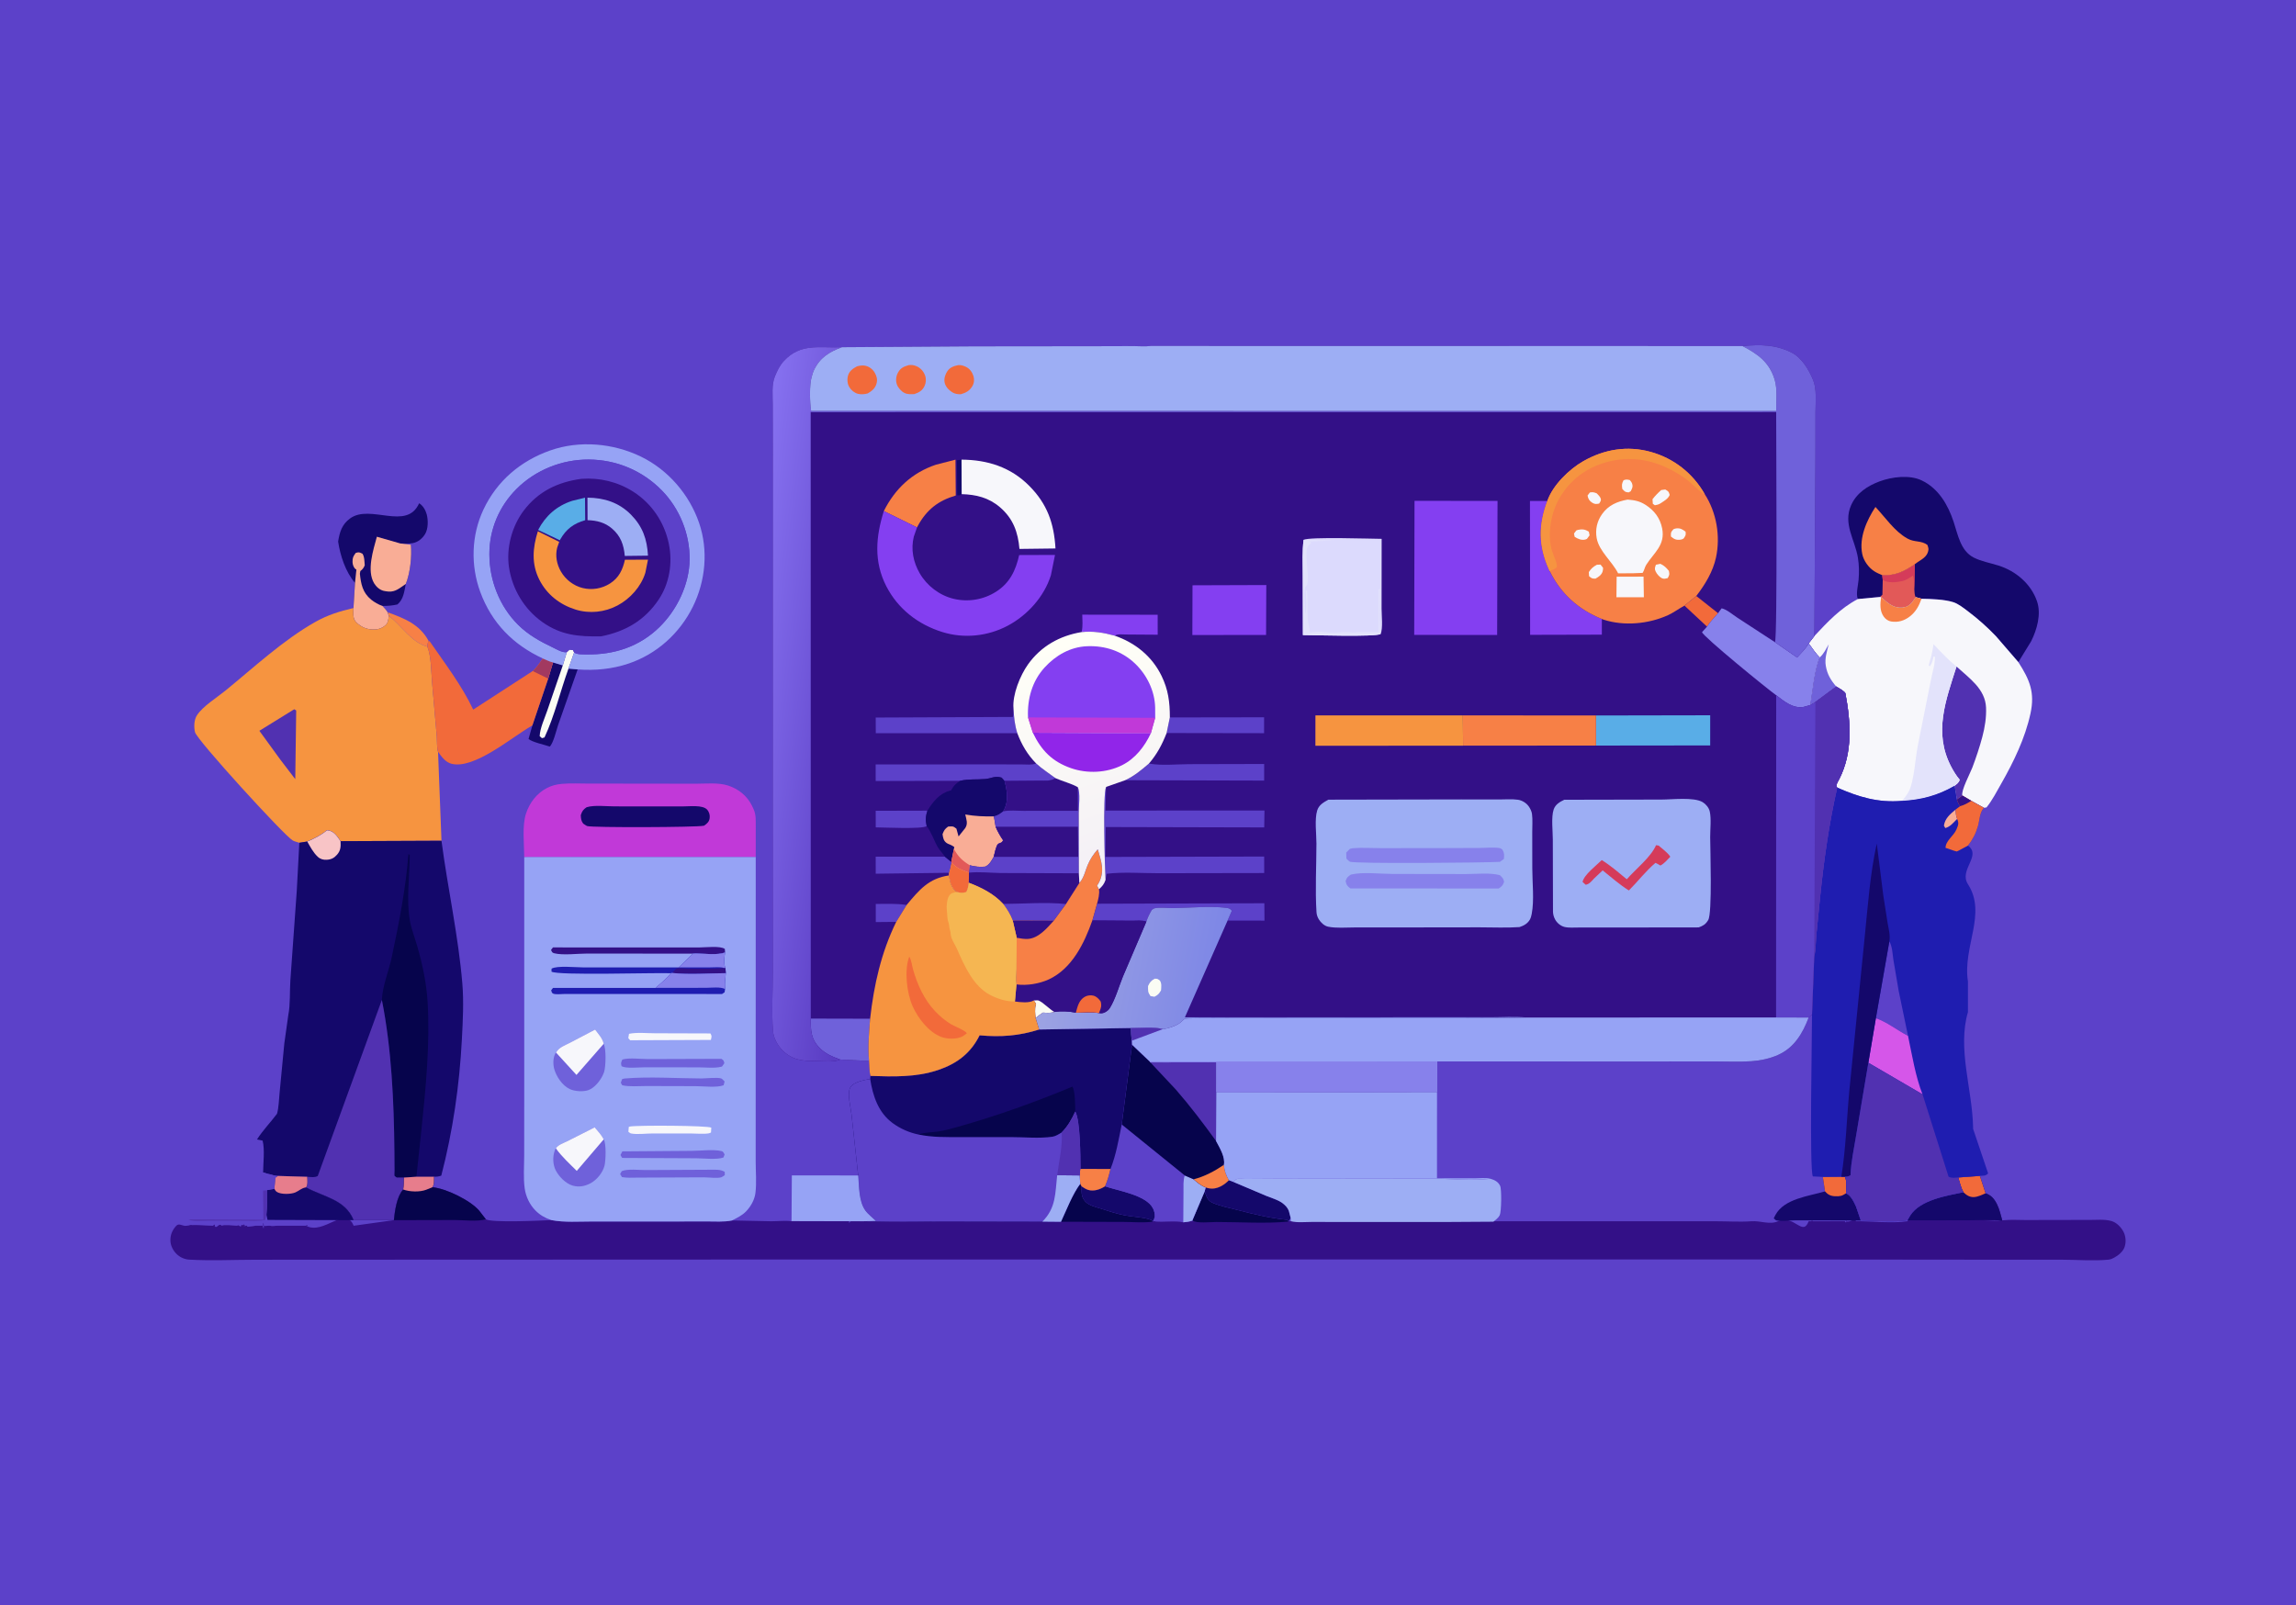 <svg width="1024" height="716" viewBox="0 0 1024 716" fill="none" xmlns="http://www.w3.org/2000/svg">
<rect width="1024" height="716" fill="#5C41C9"/>
<path d="M172.875 273.137C180.236 275.775 187.15 278.5 191.101 285.814C190.883 286.637 190.491 287.641 190.614 288.484C183.647 286.727 178.919 278.873 173.409 274.732L172.875 273.137Z" fill="#F78046"/>
<path d="M150.797 241.617C151.48 237.361 152.467 233.951 156.121 231.281C165.181 224.664 181.404 236.975 186.924 224.502C188.606 225.459 189.843 227.65 190.321 229.485C190.993 232.065 190.998 235.943 189.58 238.248C188.357 240.235 186.471 241.827 184.126 242.275C182.403 242.605 180.321 242.434 178.558 242.443L183.239 242.988C183.724 248.254 182.934 255.537 180.979 260.492C180.31 263.811 179.994 267.381 177.229 269.647C174.963 270.165 172.901 270.311 170.576 270.311C171.359 271.192 172.313 272.09 172.867 273.136L173.402 274.731C173.248 275.937 173.147 277.499 172.344 278.455C171.093 279.947 169.029 280.761 167.126 280.837C163.928 280.962 161.214 279.882 158.922 277.65C157.137 275.909 157.641 273.531 157.632 271.245L158.323 260.031C154.076 255.028 151.787 247.983 150.805 241.617H150.797Z" fill="#14086B"/>
<path d="M158.939 254.111L158.508 253.803C157.694 253.154 157.249 251.764 157.23 250.74C157.188 248.803 157.549 248.146 158.66 246.649C160.162 246.212 160.215 246.341 161.656 247.007C162.585 248.37 162.526 250.572 162.669 252.197C162.179 253.375 161.723 253.966 160.716 254.746L160.503 255.933C160.987 260.541 161.718 264.38 165.543 267.5C166.933 268.633 168.883 269.752 170.585 270.309C171.368 271.19 172.322 272.088 172.876 273.135L173.411 274.73C173.257 275.935 173.156 277.497 172.353 278.454C171.102 279.945 169.037 280.759 167.135 280.835C163.937 280.961 161.223 279.881 158.931 277.648C157.146 275.907 157.649 273.529 157.641 271.243L158.332 260.029L158.948 254.111H158.939Z" fill="#F9AD96"/>
<path d="M180.986 260.494L180.029 261.162C177.338 263.054 175.566 264.38 172.122 263.762L171.775 263.697L171.176 263.588C169.391 263.208 167.774 261.753 166.856 260.208C163.443 254.478 166.498 245.329 168.076 239.428L178.569 242.438L183.25 242.984C183.734 248.25 182.945 255.533 180.989 260.488L180.986 260.494Z" fill="#F9AD96"/>
<path d="M157.633 271.242C157.642 273.528 157.138 275.906 158.923 277.647C161.215 279.88 163.932 280.96 167.127 280.834C169.03 280.758 171.097 279.941 172.345 278.453C173.148 277.493 173.252 275.932 173.403 274.728C178.912 278.869 183.641 286.723 190.608 288.481C192.37 292.943 192.289 299.547 192.701 304.376L194.81 328.531C194.911 329.826 194.838 334.493 195.361 335.364L196.9 375.047L151.881 375.238C150.499 373.254 149.091 370.903 146.509 370.461L145.818 370.389C143.02 372.669 140.348 374.012 137.026 375.394L133.495 375.957L132.029 375.503C131.528 375.344 131.044 375.198 130.583 374.941C126.78 372.809 87.762 330.061 86.962 326.606C86.433 324.32 86.512 321.125 87.827 319.093C90.415 315.092 96.836 311.099 100.583 308.041C113.26 297.692 126.279 285.562 140.532 277.496C146.123 274.331 151.391 272.711 157.631 271.242H157.633Z" fill="#F69440"/>
<path d="M131.228 316.393L132.104 316.938L131.684 347.573L125.011 338.849L115.68 326.006L131.231 316.393H131.228Z" fill="#5131B1"/>
<path d="M137.024 375.396C140.345 374.014 143.017 372.668 145.815 370.391L146.506 370.463C149.089 370.905 150.496 373.259 151.878 375.24L196.898 375.049C199.682 396.275 204.413 417.394 206.198 438.74C206.881 446.915 206.422 455.41 205.997 463.597C204.942 483.983 201.968 504.663 196.811 524.431C195.672 524.89 194.783 524.926 193.563 524.932L185.717 524.94L180.163 525.304C180.096 526.982 180.222 529.014 179.822 530.628C176.92 533.846 176.129 540.074 175.673 544.308L157.712 544.313C153.994 535.001 144.388 534.017 136.504 529.682C137.343 528.353 137.044 526.496 137.013 524.965L123.865 524.576C122.654 524.506 121.649 524.249 120.499 523.865C119.43 523.714 118.375 523.32 117.346 523.001C117.391 518.672 118.138 512.979 117.133 508.826L114.609 508.323C117.122 504.344 120.687 500.648 123.543 496.859C124.36 494 124.369 490.539 124.693 487.564L126.806 465.46L128.585 452.774C129.523 448.141 129.17 442.209 129.503 437.388L132.349 397.528L133.496 375.956L137.027 375.393L137.024 375.396Z" fill="#14086B"/>
<path d="M137.031 375.396C140.352 374.014 143.025 372.668 145.823 370.391L146.514 370.463C149.096 370.905 150.504 373.259 151.886 375.24C152.003 377.66 151.981 379.4 150.308 381.289C149.004 382.763 147.692 383.446 145.697 383.538C144.124 383.611 142.829 383.256 141.673 382.162C139.684 380.281 138.377 377.749 137.031 375.399V375.396Z" fill="#F8C4C6"/>
<path d="M170.32 446.074C170.53 439.992 173.395 433.165 174.688 427.107C177.878 412.182 181.011 396.184 182.153 380.977L182.749 381.407C182.701 390.714 181.193 401.228 182.741 410.361C183.404 414.284 184.999 418.29 186.101 422.124C188.412 430.154 190.214 438.615 190.712 446.97C191.831 465.733 189.892 485.338 187.953 504.023L185.72 524.938L180.166 525.302H176.963C176.756 525.148 176.081 524.742 175.975 524.549C175.83 524.284 175.967 522.652 175.967 522.28L175.911 513.637C175.704 491.449 174.652 467.845 170.32 446.074Z" fill="#06044C"/>
<path d="M170.314 446.073C174.642 467.844 175.697 491.448 175.904 513.636L175.96 522.279C175.96 522.651 175.823 524.282 175.968 524.548C176.075 524.741 176.749 525.144 176.956 525.304H180.16C180.093 526.977 180.218 529.011 179.818 530.625C176.917 533.843 176.125 540.071 175.669 544.305L157.709 544.31C153.99 534.999 144.385 534.014 136.5 529.68C137.339 528.351 137.04 526.493 137.009 524.962C138.534 525.038 140.356 525.387 141.715 524.598L170.311 446.07L170.314 446.073Z" fill="#5131B1"/>
<path d="M806.65 544.796H808.147C808.206 552.196 806.919 542.675 808.542 544.796H812.979H821.225H822.803C823.841 546.768 823.348 542.594 823.306 544.796C825.464 545.635 826.885 542.756 827.803 544.796H829.913C836.446 544.913 844.28 545.75 850.679 544.796L851.997 542.171C856.505 535.204 868.284 533.413 875.676 531.852C874.557 529.885 874.02 527.437 873.348 525.274L883.001 524.561L885.553 532.322C888.153 533.248 889.47 534.801 890.699 537.314C891.793 539.555 892.355 542.143 893.038 544.538L885.198 544.555C887.47 544.549 891.261 545.031 893.365 544.356C896.779 543.993 900.506 544.264 903.947 544.256L914.14 544.216L931.776 544.202C934.918 544.202 938.648 543.83 941.675 544.684C943.936 545.319 945.998 547.414 947.05 549.465C948.099 551.508 948.295 554.068 947.559 556.259C946.865 558.332 944.772 560.028 942.909 561.035C942.072 561.488 941.336 561.83 940.368 561.925C933.715 562.579 926.359 561.953 919.652 561.947L885.217 561.939L771.835 561.827L326.268 561.872L132.191 561.947L113.985 561.964C104.214 561.972 94.153 562.468 84.41 561.916C82.429 561.804 80.496 560.979 79.024 559.653C77.343 558.142 76.134 555.918 76.013 553.654C75.874 551.013 76.825 548.702 78.632 546.796C79.936 545.422 81.416 547.157 83.274 546.796C86.864 546.099 91.33 546.796 95.001 546.796H84.06H84.209H84.15H84.111C85.112 545.976 86.506 546.877 87.754 546.796H95.806H95.89C95.468 545.115 94.746 548.399 94.094 546.796H95.689C96.651 548.612 97.502 545.252 98.881 546.796C100.345 546.172 103.803 546.777 105.801 546.796C106.525 546.06 107.3 547.823 107.58 546.796C107.961 545.403 108.761 548.061 109.449 546.796H110.333C109.505 548.578 108.845 544.91 108.288 546.796C109.405 547.535 112.563 547.112 113.887 546.796H114.623H117.147C118.151 550.948 117.404 542.468 117.359 546.796C118.389 547.115 119.444 546.645 120.513 546.796C121.662 547.177 122.667 546.726 123.879 546.796H137.026C137.054 548.324 137.356 545.464 136.517 546.796C144.402 551.13 154.007 537.484 157.726 546.796L175.686 544.3C176.142 540.067 176.934 533.839 179.835 530.621C180.238 529.007 180.11 526.975 180.177 525.296L185.731 524.933L193.576 524.924C193.515 526.474 193.758 528.355 192.852 529.614C198.965 530.151 209.816 535.484 213.727 540.075L216.679 543.895C219.088 545.554 241.43 544.488 245.91 544.275C251.735 545.397 258.145 544.891 264.063 544.899L294.902 544.905L315.151 544.868C318.791 544.851 322.927 545.193 326.491 544.435L343.979 544.796C346.858 544.81 350.204 544.398 353.025 544.796H384.678H390.646C389.099 543.237 387.174 546.597 385.901 544.796C382.963 540.643 383.187 549.728 382.764 544.796H379.779C379.443 541.684 377.653 547.37 379.351 544.796C380.884 542.47 385.534 545.26 388.111 544.796H388.249C398.461 545.114 418.405 544.796 418.405 544.796C418.405 544.796 429.682 544.796 436.908 544.796C447.274 544.796 463.453 544.796 463.453 544.796H504.496C504.583 546.597 504.468 543.041 504.812 544.796H504.894H512.798H513.072H542.476H542.47H640.912H640.97H734.991H765.106C770.405 544.79 775.858 545.176 781.13 544.796C785.195 544.502 789.238 546.455 792.974 544.796C800.206 541.583 803.972 551.886 806.653 544.796H806.65Z" fill="#331087"/>
<path d="M537.262 531.477C538.174 533.818 538.465 535.57 540.955 536.63C544.333 538.069 548.239 538.816 551.784 539.736C559.044 541.625 565.897 543.276 573.387 544.087C574.366 544.193 574.212 544.079 574.637 544.946C564.257 545.925 552.959 545.117 542.491 545.131C539.906 545.134 533.711 545.811 531.75 544.49L537.262 531.479V531.477Z" fill="#06044C"/>
<path d="M473.164 545.026C475.654 539.671 478.284 532.735 481.768 528.07L482.4 529.231C482.302 531.825 482.204 534.05 484.087 536.05C485.646 537.704 488.441 538.381 490.565 539.044C494.23 540.188 498.01 541.456 501.787 542.183C505.503 542.897 509.364 542.827 512.971 544.061C513.735 544.324 513.698 544.268 513.998 544.993C509.938 545.552 505.251 545.107 501.133 545.102L473.167 545.029L473.164 545.026Z" fill="#06044C"/>
<path d="M492.823 529.201C498.749 531.252 511.108 533.046 514.194 538.994C514.785 540.13 515.095 541.515 515.025 542.788C514.751 543.423 514.429 544.484 513.993 544.99C513.693 544.266 513.73 544.321 512.966 544.058C509.359 542.825 505.498 542.894 501.782 542.181C498.005 541.456 494.225 540.186 490.56 539.042C488.436 538.379 485.641 537.701 484.082 536.048C482.199 534.05 482.297 531.823 482.395 529.229C483.296 529.817 484.331 530.511 485.369 530.816C487.924 531.565 490.7 530.561 492.823 529.201Z" fill="#14086B"/>
<path d="M548.077 526.471L550.114 527.268L564.739 533.471C567.045 534.428 569.756 535.139 571.793 536.577C573.049 537.464 574.235 538.664 574.803 540.125L575.629 543.309L574.641 544.946C574.216 544.078 574.367 544.193 573.39 544.087C565.9 543.275 559.048 541.625 551.787 539.736C548.242 538.813 544.336 538.066 540.959 536.63C538.469 535.57 538.178 533.821 537.266 531.476L537.724 529.686C538.452 530.086 540.069 530.254 540.9 530.217C543.611 530.091 546.264 528.385 548.08 526.474L548.077 526.471Z" fill="#14086B"/>
<path d="M821.218 524.951L822.796 524.939C823.834 526.912 823.342 530.138 823.3 532.34C825.457 533.179 826.878 536.229 827.796 538.269L829.906 544.464L800.644 544.383C798.185 544.383 794.377 544.948 792.15 544.383C791.937 544.329 791.285 543.661 791.078 543.484L791.831 541.988C795.793 534.662 806.708 533.633 813.935 531.467L812.972 525.015L821.218 524.951Z" fill="#14086B"/>
<path d="M821.214 524.951L822.792 524.939C823.831 526.912 823.338 530.138 823.296 532.34C821.536 533.54 820.565 533.736 818.369 533.636C816.407 533.546 815.216 532.905 813.931 531.467L812.969 525.015L821.214 524.951Z" fill="#F26A3A"/>
<path d="M873.341 525.274L882.994 524.561L885.546 532.322C888.145 533.248 889.463 534.801 890.691 537.314C891.785 539.555 892.348 542.143 893.031 544.538C888.126 544.007 882.84 544.37 877.896 544.359L850.672 544.395L851.99 542.168C856.497 535.201 868.277 533.411 875.669 531.849C874.55 529.882 874.013 527.434 873.341 525.271V525.274Z" fill="#14086B"/>
<path d="M873.344 525.274L882.997 524.561L885.549 532.322C884.007 532.994 882.073 533.934 880.386 534.012C878.408 534.104 877.032 533.159 875.672 531.849C874.552 529.882 874.015 527.434 873.344 525.271V525.274Z" fill="#F26A3A"/>
<path d="M123.87 524.578L137.018 524.967C137.046 526.495 137.348 528.353 136.509 529.684C144.393 534.019 153.999 535.003 157.717 544.315L119.323 544.198L118.828 541.839C119.251 538.299 119.03 534.48 119.074 530.904L122.39 530.314L122.776 525.373L123.873 524.578H123.87Z" fill="#14086B"/>
<path d="M123.866 524.578L137.013 524.967C137.041 526.495 137.344 528.353 136.504 529.684L136.216 529.729C134.437 530.054 133.365 531.209 131.767 531.914C129.786 532.79 125.365 532.883 123.555 531.755C122.954 531.38 122.685 530.932 122.383 530.317L122.769 525.376L123.866 524.581V524.578Z" fill="#E77D8C"/>
<path d="M185.724 524.94L193.57 524.932C193.508 526.482 193.752 528.362 192.845 529.621C198.959 530.158 209.809 535.491 213.721 540.083L216.673 543.902C212.949 545.032 206.888 544.26 202.884 544.249L175.68 544.313C176.136 540.08 176.928 533.852 179.829 530.634C180.232 529.019 180.103 526.988 180.17 525.309L185.724 524.946V524.94Z" fill="#06044C"/>
<path d="M185.716 524.94L193.561 524.932C193.5 526.482 193.743 528.362 192.837 529.621L190.1 530.735C187.218 531.845 182.702 531.692 179.82 530.631C180.223 529.017 180.095 526.985 180.162 525.307L185.716 524.943V524.94Z" fill="#E77D8C"/>
<path d="M500.293 501.635L528.39 524.366L532.346 526.086C534.045 527.51 535.609 528.943 537.732 529.687L537.273 531.478L531.761 544.489C530.407 545.026 529.176 545.149 527.746 545.269C524.042 544.43 519.157 545.247 515.262 544.886L515.038 542.793C515.108 541.52 514.797 540.135 514.207 538.999C511.121 533.051 498.762 531.257 492.836 529.206C493.983 526.68 494.632 524.164 495.284 521.481C497.786 515.258 498.952 508.199 500.293 501.638V501.635Z" fill="#5C41C9"/>
<path d="M528.378 524.363L532.334 526.084C534.033 527.508 535.597 528.941 537.72 529.685L537.262 531.476L531.749 544.486C530.395 545.024 529.164 545.147 527.734 545.267L527.827 531.644C527.855 529.24 527.625 526.666 528.378 524.363Z" fill="#9DAEF4"/>
<path d="M117.325 531.01L119.071 530.898C119.029 534.474 119.248 538.296 118.825 541.833L118.221 544.217C115.356 544.858 112.104 544.567 109.175 544.567L92.983 544.536C90.728 544.525 85.938 545.098 84.055 543.965L117.471 544.116L117.323 531.01H117.325Z" fill="#5131B1"/>
<path d="M117.353 523.004C118.383 523.323 119.438 523.717 120.507 523.869C121.657 524.249 122.661 524.509 123.873 524.579L122.776 525.374L122.39 530.315L119.074 530.905L117.328 531.017L117.353 523.007V523.004Z" fill="#5C41C9"/>
<path d="M504.889 466.019L512.793 473.549L513.067 473.929L542.471 473.882L542.466 487.259L542.362 508.993C543.963 512.004 546.531 516.184 545.854 519.606C546.067 522.301 546.794 524.111 548.084 526.467C546.271 528.378 543.616 530.085 540.905 530.211C540.074 530.25 538.456 530.079 537.729 529.679C535.602 528.937 534.041 527.505 532.343 526.078L528.386 524.357L500.289 501.626L504.889 466.014V466.019Z" fill="#06044C"/>
<path d="M532.344 526.086C537.282 524.796 541.653 522.474 545.855 519.611C546.068 522.306 546.795 524.116 548.085 526.472C546.272 528.383 543.617 530.09 540.906 530.216C540.075 530.255 538.457 530.084 537.73 529.684C535.603 528.943 534.042 527.51 532.344 526.083V526.086Z" fill="#F78046"/>
<path d="M513.062 473.93L542.466 473.883L542.461 487.26L542.357 508.995C536.638 501.088 530.863 493.452 524.436 486.068L513.062 473.928V473.93Z" fill="#5131B1"/>
<path d="M550.117 527.266C550.489 526.921 551.057 526.233 551.483 526.009C552.079 525.702 554.602 525.942 555.47 525.928L570.484 525.839L638.875 525.752C647.369 525.881 656.275 526.821 664.767 525.844C666.564 526.381 668.175 527.143 669.045 528.992C669.778 530.553 669.619 540.536 668.872 542.103C668.332 543.225 667.003 544.216 666.043 544.991L643.922 545.131L604.356 545.125L585.042 545.103C582.146 545.097 578.491 545.52 575.699 544.764L575.635 543.304L574.809 540.12C574.241 538.659 573.055 537.461 571.799 536.572C569.762 535.134 567.051 534.423 564.745 533.466L550.12 527.263L550.117 527.266Z" fill="#9DAEF4"/>
<path d="M542.463 487.262L640.904 487.086L640.887 525.637H657.675C659.723 525.637 662.854 525.248 664.768 525.846C656.279 526.823 647.373 525.88 638.876 525.754L570.485 525.841L555.471 525.93C554.603 525.947 552.077 525.704 551.484 526.011C551.058 526.232 550.49 526.924 550.118 527.268L548.081 526.47C546.791 524.112 546.064 522.301 545.851 519.61C546.528 516.188 543.96 512.008 542.359 508.997L542.463 487.262Z" fill="#96A3F5"/>
<path d="M463.438 459.254L504.481 458.594C504.568 460.396 504.453 462.494 504.797 464.248L504.878 466.02L500.279 501.632C498.938 508.194 497.772 515.253 495.27 521.476C494.621 524.159 493.969 526.674 492.822 529.201C490.698 530.561 487.923 531.565 485.368 530.815C484.33 530.51 483.295 529.819 482.394 529.229L481.762 528.068C478.281 532.732 475.648 539.668 473.158 545.023L464.887 544.951L384.658 544.8L390.626 544.674C389.078 543.115 387.153 541.761 385.88 539.959C382.942 535.807 383.166 529.302 382.744 524.369L379.758 497.108C379.423 493.997 377.632 487.5 379.33 484.926C380.864 482.6 385.514 481.783 388.091 481.319L388.228 479.959C398.441 480.278 408.55 480.625 418.384 477.318C426.77 474.497 432.928 469.825 436.888 461.853C446.381 462.682 454.358 462.13 463.432 459.254H463.438Z" fill="#14086B"/>
<path d="M481.786 521.443L495.272 521.477C494.623 524.16 493.971 526.676 492.824 529.202C490.7 530.562 487.925 531.566 485.37 530.817C484.332 530.512 483.297 529.821 482.396 529.23L481.764 528.069L481.492 524.367L481.783 521.443H481.786Z" fill="#F78046"/>
<path d="M409.617 506.1C412.189 505.118 415.479 505.179 418.207 504.793C421.31 504.354 424.452 503.45 427.463 502.6C444.757 497.714 461.699 491.651 478.282 484.74C479.558 486.66 479.491 493.316 479.553 495.871C478.025 499.259 476.167 502.535 473.512 505.179C472.264 505.935 470.823 506.878 469.36 507.093C463.607 507.941 456.738 507.256 450.882 507.267L428.453 507.275C422.121 507.267 415.859 507.426 409.62 506.1H409.617Z" fill="#06044C"/>
<path d="M382.752 524.368L379.766 497.107C379.43 493.996 377.64 487.499 379.338 484.925C380.871 482.6 385.522 481.783 388.099 481.318C389.251 488.837 391.73 496.344 398.138 501.016C401.61 503.548 405.418 505.21 409.615 506.1C415.855 507.426 422.116 507.267 428.448 507.275L450.877 507.267C456.733 507.256 463.602 507.941 469.355 507.093C470.818 506.878 472.259 505.935 473.507 505.18C476.162 502.535 478.02 499.259 479.548 495.871C481.834 499.76 481.87 516.425 481.892 521.257L481.786 521.447L481.495 524.371L481.767 528.073C478.286 532.737 475.653 539.673 473.163 545.028L464.892 544.956L384.663 544.805L390.631 544.679C389.083 543.12 387.158 541.766 385.885 539.964C382.948 535.812 383.171 529.307 382.749 524.374L382.752 524.368Z" fill="#5C41C9"/>
<path d="M481.502 524.367L481.773 528.069C478.292 532.733 475.659 539.669 473.169 545.024L464.898 544.952C471.026 538.824 470.587 532.316 471.493 524.258L481.499 524.367H481.502Z" fill="#9DAEF4"/>
<path d="M479.55 495.865C481.836 499.754 481.873 516.419 481.895 521.251L481.789 521.442L481.498 524.365L471.492 524.256C472.304 518.073 473.932 511.374 473.512 505.174C476.168 502.53 478.025 499.254 479.553 495.865H479.55Z" fill="#5131B1"/>
<path d="M828.577 267.233C827.648 264.955 828.692 261.206 828.905 258.752C829.198 255.364 829.157 252.115 828.605 248.752C827.274 240.669 821.901 233.761 825.578 225.395C827.976 219.941 832.903 216.746 838.309 214.734C843.756 212.706 851.63 211.713 857.044 214.301C864.596 217.907 868.762 225.146 871.308 232.801C873.2 238.475 874.378 245.708 880.225 248.699C883.619 250.434 887.676 251.145 891.305 252.286C899.025 254.723 905.774 260.397 908.476 268.176C910.471 273.915 908.477 280.923 905.838 286.136L900.167 295.364L890.147 283.766C886.241 279.701 882.122 276.021 877.615 272.633C875.718 271.203 873.446 269.376 871.179 268.638C867.273 267.364 861.093 267.177 856.991 267.099L854.4 266.374L852.634 268.859C851.552 270.118 850.127 270.868 848.471 270.996C844.182 271.329 842.013 268.943 838.958 266.36L838.454 266.301L828.577 267.227V267.233Z" fill="#14086B"/>
<path d="M839.453 256.581C845.382 256.87 849.162 254.936 853.947 251.732L853.776 262.86C853.868 263.962 853.815 265.417 854.383 266.377L852.618 268.862C851.535 270.121 850.111 270.871 848.454 270.999C844.165 271.332 841.997 268.946 838.941 266.363L838.438 266.304L839.54 265.308L839.688 258.753L839.448 256.579L839.453 256.581Z" fill="#E25958"/>
<path d="M839.464 256.581C845.393 256.87 849.173 254.936 853.957 251.732L853.787 262.86C853.498 260.831 853.896 258.713 853.137 256.758C851.716 257.734 850.225 258.781 848.526 259.181C845.921 259.799 842.046 260.196 839.702 258.755L839.461 256.581H839.464Z" fill="#D53B5A"/>
<path d="M839.459 256.581C838.25 256.066 836.982 255.532 835.886 254.818C833.351 253.17 831.165 250.157 830.553 247.171C829.05 239.849 832.531 232.11 836.431 226.145C840.818 230.784 844.915 237.001 850.561 240.151L850.877 240.325C853.843 241.967 856.898 241.038 859.618 243.1C859.814 243.777 860.164 244.527 860.071 245.227C859.612 248.727 856.652 249.611 854.21 251.525L853.952 251.732C849.165 254.936 845.385 256.869 839.459 256.581Z" fill="#F78046"/>
<path d="M838.455 266.307L838.958 266.365C842.014 268.948 844.182 271.335 848.472 271.002C850.128 270.873 851.552 270.123 852.635 268.864L854.4 266.379L856.991 267.104C861.093 267.182 867.274 267.37 871.18 268.643C873.446 269.382 875.721 271.212 877.615 272.638C882.123 276.027 886.241 279.706 890.147 283.772L900.167 295.369C905.231 303.229 907.624 308.903 905.581 318.288C903.178 329.351 898.119 339.765 892.551 349.555C890.545 353.08 888.513 357.051 885.962 360.193L884.809 360.358L879.165 357.244L875.192 354.905L872.75 356.69L871.745 350.515C864.302 354.838 856.835 356.827 848.262 357.269C837.498 358.173 829.048 355.565 819.37 351.348C818.561 350.215 819.686 348.732 820.259 347.608C826.407 335.59 825.422 322.079 823.018 309.225C822.221 308.053 820.145 307.026 818.922 306.237L809.644 313.086L807.403 314.521C808.539 307.686 809.118 299.745 811.555 293.29C809.708 291.424 808.217 289.116 806.664 287.003L809.182 283.749C815.122 277.406 820.785 271.335 828.572 267.236L838.449 266.309L838.455 266.307Z" fill="#F7F7FB"/>
<path d="M854.398 266.376L856.989 267.101C855.836 270.277 854.507 272.868 851.776 274.989C849.328 276.897 846.552 277.742 843.427 277.241C842.114 277.031 840.92 276.172 840.153 275.101C838.273 272.476 838.541 269.367 838.956 266.365C842.011 268.948 844.179 271.334 848.469 271.001C850.125 270.873 851.549 270.123 852.632 268.864L854.398 266.379V266.376Z" fill="#F78046"/>
<path d="M811.561 293.287L811.813 293.063C813.447 291.527 814.491 289.37 815.599 287.439C814.813 290.556 813.746 293.741 814.281 296.969C814.91 300.755 816.477 303.352 818.926 306.233L809.647 313.083L807.406 314.518C808.542 307.683 809.121 299.742 811.558 293.287H811.561Z" fill="#6F61DA"/>
<path d="M872.59 297.34C878.233 302.511 885.374 307.289 885.757 315.569C885.959 319.959 885.228 324.477 884.106 328.714C882.889 333.311 881.331 337.933 879.66 342.382C878.703 344.908 874.54 352.695 875.186 354.906L872.744 356.691L871.739 350.515C872.738 349.704 873.684 349.125 873.994 347.813C872.464 346.03 871.202 343.946 870.122 341.861C862.271 326.758 867.805 312.396 872.593 297.34H872.59Z" fill="#5131B1"/>
<path d="M848.258 357.267L848.722 356.761C850.219 355.034 851.531 353.095 852.197 350.891C853.924 345.183 854.181 338.68 855.295 332.79L861.212 303.143C861.825 299.883 863.123 296.215 862.922 292.902L862.354 292.897L862.049 294.265C861.797 295.477 861.394 296.226 860.717 297.267L860.177 296.727L861.187 293.193C861.702 291.204 862.088 289.413 862.346 287.365C865.625 290.871 868.837 294.335 872.595 297.34C867.807 312.396 862.273 326.755 870.124 341.862C871.207 343.946 872.469 346.03 873.996 347.813C873.686 349.125 872.74 349.704 871.741 350.516C864.299 354.839 856.831 356.828 848.258 357.27V357.267Z" fill="#E3E3FB"/>
<path d="M848.256 357.266C856.829 356.824 864.297 354.835 871.74 350.512L872.744 356.687L875.187 354.902L879.16 357.241L884.804 360.355C882.837 362.585 882.946 365.752 882.137 368.603C881.242 371.748 879.739 374.658 877.686 377.213C883.936 381.757 873.522 387.991 877.686 394.434C886.231 407.66 875.271 422.207 877.686 437.8V451.494C872.921 467.778 879.581 485.629 879.981 502.655V503.544L886.692 523.452C885.506 524.672 884.661 524.42 882.993 524.555L873.34 525.268C874.012 527.428 874.549 529.879 875.668 531.846C868.276 533.405 856.496 535.198 851.989 542.165L850.671 544.392C844.272 545.346 836.438 544.574 829.904 544.457L827.795 538.262C826.877 536.222 825.456 533.172 823.298 532.333C823.343 530.131 823.833 526.905 822.795 524.932L821.217 524.943L812.971 525.008L808.534 524.795C806.911 522.674 808.201 459.997 808.139 452.599L809.127 426.617C809.837 423.71 809.781 420.12 810.061 417.106L811.793 399.709C813.455 383.371 815.755 367.37 819.359 351.343C829.034 355.556 837.487 358.167 848.251 357.263L848.256 357.266Z" fill="#1F1DB0"/>
<path d="M872.148 361.166C872.291 362.517 872.285 364.065 872.875 365.301C871.194 366.949 869.876 368.782 867.576 369.389L866.969 368.295C867.526 364.943 869.705 363.256 872.148 361.166Z" fill="#F9AD96"/>
<path d="M875.19 354.901L879.164 357.24L884.807 360.355C882.84 362.584 882.949 365.752 882.141 368.603C881.245 371.748 879.743 374.658 877.689 377.212L873.601 379.42L872.689 379.848C870.756 379.364 869.499 378.729 867.711 378.239C867.661 375.089 871.354 372.906 872.569 369.988C873.411 367.968 873.705 367.291 872.874 365.299C872.283 364.065 872.289 362.515 872.146 361.163L874.178 359.638C873.528 358.796 873.168 357.66 872.745 356.684L875.188 354.898L875.19 354.901Z" fill="#F26A3A"/>
<path d="M875.193 354.902L879.166 357.241C877.515 358.293 876.08 359.136 874.183 359.642C873.533 358.8 873.172 357.664 872.75 356.687L875.193 354.902Z" fill="#331087"/>
<path d="M842.643 419.965C844.014 422.396 844.025 425.468 844.445 428.194L846.795 442.019L850.964 462.091C846.308 459.679 841.546 455.885 836.633 454.195L842.643 419.965Z" fill="#5C41C9"/>
<path d="M836.636 454.195C841.546 455.885 846.311 459.682 850.967 462.091C852.722 470.396 854.305 480.306 857.436 488.18L833.281 474.083L836.636 454.195Z" fill="#D556E9"/>
<path d="M821.219 524.949C823.256 512.341 823.6 499.32 824.786 486.592L831.697 417.467C833.074 403.9 834.059 389.628 837.03 376.32L839.898 399.185L841.859 411.729C842.324 414.437 843.127 417.213 842.64 419.96L836.63 454.191L833.275 474.079L827.844 506.343C826.91 512.162 825.5 518.354 825.321 524.236C824.305 524.876 823.961 524.857 822.797 524.935L821.219 524.946V524.949Z" fill="#14086B"/>
<path d="M822.807 524.938C823.971 524.863 824.316 524.879 825.331 524.239C825.51 518.357 826.921 512.168 827.855 506.346L833.286 474.082L857.441 488.178L869.044 524.902C870.465 525.649 871.769 525.338 873.35 525.271C874.022 527.431 874.559 529.882 875.678 531.849C868.286 533.408 856.506 535.201 851.999 542.168L850.681 544.395C844.282 545.349 836.448 544.577 829.914 544.46L827.805 538.265C826.887 536.225 825.466 533.175 823.308 532.336C823.353 530.134 823.843 526.908 822.805 524.935L822.807 524.938Z" fill="#5131B1"/>
<path d="M252.786 290.941L254.006 289.811L255.584 290.029L256.065 291.075L253.547 298.249L257.624 298.619L248.899 323.481C248.119 325.767 246.818 331.478 245.192 333.042C242.775 332.189 237.478 331.128 235.727 329.64L237.431 323.638L244.498 302.743L246.653 295.513L251.012 296.814L252.783 290.944L252.786 290.941Z" fill="#14086B"/>
<path d="M252.78 290.941L254 289.811L255.578 290.029L256.059 291.075L253.541 298.249C249.92 308.288 247.338 319.324 242.844 328.96L241.705 329.287L240.695 328.414C240.827 324.813 242.9 320.471 244.07 317.013L251.006 296.811L252.777 290.941H252.78Z" fill="#FAFCF4"/>
<path d="M382.755 524.366C383.178 529.302 382.954 535.807 385.892 539.957C387.165 541.759 389.09 543.11 390.637 544.671L384.669 544.797L353.016 544.719L353.156 524.33L382.755 524.366Z" fill="#96A3F5"/>
<path d="M191.099 285.811L191.709 286.184C198.377 295.895 206.023 305.853 211.049 316.547L237.576 299.354C239.373 297.854 240.732 295.624 242.117 293.744C243.522 294.3 245.19 295.196 246.645 295.509L244.49 302.739L237.422 323.634L237.017 323.861C228.223 328.864 211.496 343.341 201.312 340.699C198.665 340.014 196.868 337.49 195.363 335.361C194.84 334.493 194.913 329.824 194.812 328.528L192.702 304.373C192.294 299.541 192.372 292.941 190.609 288.478C190.486 287.636 190.878 286.631 191.096 285.809L191.099 285.811Z" fill="#F26A3A"/>
<path d="M242.122 293.744C243.527 294.301 245.194 295.196 246.649 295.51L244.495 302.74L237.578 299.354C239.374 297.854 240.734 295.624 242.119 293.744H242.122Z" fill="#A23960"/>
<path d="M242.111 293.745C228.876 287.631 219.282 277.903 214.198 264.072C209.842 252.22 210.203 238.829 215.594 227.354C221.602 214.568 232.158 205.597 245.421 200.933C258.451 196.353 273.395 197.682 285.759 203.65C297.922 209.523 307.458 220.575 311.8 233.297C315.961 245.482 314.688 259.151 309.019 270.634C303.135 282.55 292.911 291.792 280.286 296.034C273.023 298.473 265.244 299.218 257.609 298.622L253.532 298.252L256.05 291.078C257.514 292.083 259.906 291.898 261.638 291.926C273.907 292.139 285.102 288.49 293.999 279.85C301.92 272.158 307.413 260.782 307.558 249.657C307.709 238.213 303.09 226.795 295.051 218.653C286.378 209.87 274.828 205.049 262.525 204.996C250.622 204.945 238.818 209.666 230.382 218.107C222.586 225.905 218.244 236.19 218.252 247.228C218.261 258.834 222.774 270.53 231.112 278.767C235.65 283.25 240.927 286.16 246.641 288.882C248.398 289.719 250.496 291.034 252.483 290.964L252.771 290.941L251 296.811L246.641 295.51C245.186 295.2 243.518 294.302 242.114 293.745H242.111Z" fill="#96A3F5"/>
<path d="M233.806 382.336C233.775 376.521 232.795 368.262 234.62 362.834C236.22 358.072 239.362 353.914 243.873 351.558C246.005 350.444 248.075 349.915 250.465 349.689C254.466 349.311 258.699 349.563 262.723 349.56L285.817 349.569L310.154 349.616C314.687 349.624 320.353 349.017 324.667 350.408C329.387 351.927 333.218 355.019 335.425 359.51L336.108 361.007C337.238 363.483 337.037 366.068 337.062 368.723L337.054 382.322L233.808 382.338L233.806 382.336Z" fill="#C139D8"/>
<path d="M261.637 360.101C265.081 359.038 270.478 359.729 274.208 359.723L304.437 359.743C307.322 359.757 313.357 358.96 315.361 361.162C316.298 362.191 316.701 363.646 316.497 365.014C316.253 366.637 315.322 367.415 314.068 368.294L313.83 368.358C310.915 369.08 264.043 369.231 261.922 368.509C261.379 368.324 260.604 367.706 260.095 367.396C259.161 366.117 259.099 365.16 259.023 363.646C259.619 361.875 260.056 361.142 261.64 360.096L261.637 360.101Z" fill="#14086B"/>
<path d="M252.776 290.94L252.488 290.963C250.499 291.032 248.403 289.72 246.646 288.881C240.933 286.158 235.656 283.248 231.117 278.766C222.779 270.526 218.266 258.833 218.258 247.227C218.249 236.189 222.595 225.904 230.387 218.106C238.823 209.667 250.628 204.944 262.53 204.995C274.833 205.048 286.383 209.869 295.057 218.651C303.095 226.794 307.715 238.212 307.564 249.656C307.415 260.781 301.923 272.157 294.005 279.849C285.104 288.492 273.912 292.138 261.643 291.925C259.909 291.894 257.519 292.079 256.056 291.077L255.574 290.031L253.996 289.813L252.776 290.943V290.94Z" fill="#5C41C9"/>
<path d="M259.28 213.603C267.436 212.988 275.506 214.935 282.414 219.336C290.651 224.585 296.306 232.965 298.287 242.543C300.066 251.138 298.603 260.304 293.656 267.627C287.453 276.812 278.807 281.762 268.094 283.869C258.111 284.042 250.22 283.424 241.815 277.442C233.835 271.759 228.528 262.906 227.031 253.228C225.682 244.524 228.295 234.776 233.586 227.764C240.036 219.219 248.807 215.022 259.283 213.603H259.28Z" fill="#331087"/>
<path d="M233.811 382.335L337.056 382.318L337.037 486.781L337.028 517.861C337.023 522.489 337.498 527.732 336.902 532.273C336.505 535.306 334.804 538.281 332.686 540.449C330.943 542.231 328.674 543.317 326.483 544.439C322.918 545.197 318.783 544.853 315.143 544.873L294.894 544.909L264.054 544.903C258.136 544.892 251.724 545.401 245.901 544.279C243.117 543.334 240.923 542.117 238.828 540.013C236.24 537.419 234.522 533.781 234.015 530.166C233.355 525.435 233.788 520.083 233.786 515.298L233.808 484.895V382.338L233.811 382.335Z" fill="#96A3F5"/>
<path d="M280.532 461.177C284.074 460.435 288.596 460.939 292.239 460.933L316.83 461.009C317.597 462.246 317.348 462.456 317.043 463.908L281.044 464.05L280.219 463.088L280.529 461.177H280.532Z" fill="#F7F7FB"/>
<path d="M280.431 502.697L281.03 502.526C284.329 501.925 315.663 502.07 317.23 503.044L317.102 505.187C316.701 505.388 316.422 505.537 315.974 505.604C313.512 505.968 310.552 505.632 308.019 505.632L291.181 505.626C288.201 505.623 284.099 506.189 281.315 505.61C281.078 505.559 280.487 505.039 280.258 504.882L280.434 502.697H280.431Z" fill="#F7F7FB"/>
<path d="M277.558 513.627L308.599 513.389C312.443 513.375 318.168 512.637 321.803 513.493C322.606 513.683 322.76 514.313 323.182 514.984L322.642 516.358C319.567 517.441 313.896 516.694 310.437 516.694L277.488 516.543L276.719 515.264L277.558 513.624V513.627Z" fill="#6F61DA"/>
<path d="M316.524 521.818C318.759 521.812 321.364 521.552 323.225 522.783L323.256 524.227C322.808 524.504 322.215 524.994 321.737 525.164C320.139 525.741 315.802 525.192 313.824 525.201L284.115 525.332C281.888 525.357 279.596 525.492 277.397 525.094L276.555 523.729L277.299 522.445C279.87 521.328 284.943 521.972 287.926 521.952L316.527 521.812L316.524 521.818Z" fill="#6F61DA"/>
<path d="M277.457 481.39C277.852 481.262 278.196 481.147 278.613 481.111C289.698 480.182 301.676 481.052 312.826 481.091C314.734 481.099 320.168 480.478 321.741 481.125C322.121 481.281 322.821 482.112 323.159 482.423L322.737 484.121C319.681 485.288 313.677 484.533 310.258 484.53L288.277 484.471C284.88 484.457 280.784 484.877 277.513 484.121L276.875 483.027L277.46 481.388L277.457 481.39Z" fill="#6F61DA"/>
<path d="M277.563 472.651C280.579 471.753 285.856 472.455 289.096 472.444L321.746 472.341C322.789 473.04 322.756 473.06 323.061 474.288L322.02 475.771L321.779 475.844C318.842 476.644 314.566 476.132 311.449 476.135L287.188 476.126C284.715 476.121 279.194 476.736 277.222 475.637C276.821 474.168 276.95 474.067 277.566 472.648L277.563 472.651Z" fill="#6F61DA"/>
<path d="M312.031 422.644C314.776 422.633 321.219 421.849 323.265 423.307L323.382 424.863C320.044 426.22 314.012 425.38 310.33 425.333L309.029 425.414L261.782 425.378C257.616 425.372 251.133 426.234 247.188 425.246C246.169 424.992 246.169 424.597 245.758 423.755L246.614 422.638L312.031 422.647V422.644Z" fill="#331087"/>
<path d="M323.387 424.858C323.09 427.192 322.581 429.525 323.543 431.761L323.706 434.12C316.031 434.164 307.413 434.847 299.811 434.038L299.232 434.153C292.06 433.848 248.434 435.253 245.961 433.426L245.986 432.127C248.328 430.658 256.884 431.548 259.87 431.543H302.715L309.033 425.407L310.334 425.326C314.016 425.373 320.049 426.212 323.387 424.855V424.858Z" fill="#1F1DB0"/>
<path d="M323.027 431.824L323.545 431.766L323.707 434.124C316.032 434.169 307.415 434.852 299.812 434.043L300.585 433.1C300.876 432.765 301.391 432.23 301.802 432.045C302.563 431.704 305.669 432.059 306.628 432.065C312.093 432.082 317.571 432.205 323.027 431.827V431.824Z" fill="#331087"/>
<path d="M323.387 424.858C323.091 427.192 322.582 429.525 323.544 431.761L323.026 431.82C321.208 431.238 318.653 431.548 316.709 431.543H302.719L309.037 425.407L310.338 425.326C314.02 425.373 320.052 426.212 323.39 424.855L323.387 424.858Z" fill="#8781EB"/>
<path d="M323.711 434.124C323.451 436.516 323.205 438.811 323.384 441.223L323.165 442.655L322.021 443.422L264.422 443.397L251.663 443.408C250.345 443.408 248.037 443.724 246.817 443.301C246.062 443.041 246.05 442.459 245.812 441.782L246.627 440.705L292.374 440.694C294.732 438.62 297.262 436.609 299.24 434.158L299.819 434.043C307.421 434.852 316.039 434.169 323.714 434.124H323.711Z" fill="#1F1DB0"/>
<path d="M323.707 434.123C323.447 436.515 323.201 438.81 323.38 441.221C321.497 440.111 317.138 440.656 314.925 440.656L292.367 440.69C294.726 438.617 297.255 436.605 299.233 434.154L299.813 434.039C307.415 434.848 316.033 434.165 323.707 434.12V434.123Z" fill="#8781EB"/>
<path d="M247.898 512.266C248.892 510.719 251.197 509.958 252.837 509.161L265.215 502.904C266.648 504.597 268.237 506.273 269.253 508.254C270.439 510.134 270.182 517.675 269.614 519.961C268.841 523.069 266.276 526.256 263.494 527.778C260.965 529.163 258.268 529.712 255.405 528.889C252.314 528.002 249.286 524.885 247.856 522.093C246.555 519.552 246.438 516.114 247.356 513.419C247.507 512.971 247.635 512.658 247.898 512.269V512.266Z" fill="#6F61DA"/>
<path d="M247.906 512.266C248.9 510.719 251.205 509.958 252.845 509.161L265.223 502.904C266.656 504.597 268.245 506.273 269.26 508.254L257.232 522.328C254.037 519.127 250.525 515.965 247.909 512.266H247.906Z" fill="#F7F7FB"/>
<path d="M247.994 469.546C249.242 467.209 251.824 466.392 254.146 465.2L265.4 459.291C266.832 461.185 268.791 463.256 269.242 465.634C270.403 467.976 270.215 475.634 269.415 478.27L268.788 479.747C267.619 482.206 265.123 485.304 262.47 486.275C260.151 487.123 256.259 486.873 254.04 485.788C250.778 484.193 248.195 480.354 247.213 476.977C246.583 474.814 246.597 471.538 247.857 469.68L247.988 469.543L247.994 469.546Z" fill="#6F61DA"/>
<path d="M777.114 154.357C785.096 153.691 791.602 153.621 798.89 157.197C803.557 159.485 806.758 164.967 808.638 169.558C810.32 173.677 809.704 179.323 809.682 183.733L809.66 204.284L809.178 283.749L806.66 287.003C808.213 289.116 809.704 291.424 811.551 293.29C809.114 299.743 808.535 307.686 807.399 314.521L809.64 313.086L818.918 306.237C820.141 307.026 822.217 308.053 823.015 309.225C825.418 322.079 826.403 335.59 820.256 347.608C819.682 348.732 818.557 350.215 819.366 351.348C815.759 367.375 813.459 383.377 811.8 399.714L810.068 417.112C809.788 420.128 809.844 423.715 809.134 426.623L808.146 452.605L806.649 453.922C803.966 461.01 800.203 467.392 792.97 470.607C789.232 472.266 785.189 473.105 781.126 473.399C775.854 473.78 770.401 473.494 765.102 473.5L734.987 473.517L640.967 473.503L640.908 487.09L542.466 487.266L542.472 473.889L513.068 473.936L512.794 473.556L504.89 466.027L504.808 464.255C504.464 462.501 504.579 460.403 504.492 458.601L463.449 459.261C454.375 462.137 446.398 462.689 436.904 461.86C432.945 469.835 426.79 474.507 418.401 477.325C408.564 480.632 398.457 480.285 388.245 479.966C387.66 477.974 387.747 475.386 387.579 473.298L374.672 472.649C372.372 474.006 366.56 473.338 363.818 473.346C357.819 473.363 353.152 472.868 348.74 468.312C346.851 466.362 345.005 462.924 344.784 460.187C344.078 451.48 344.697 442.168 344.683 433.405L344.658 377.367L344.694 203.254L344.635 180.431C344.646 176.475 344.078 171.673 345.601 167.952C346.63 165.431 347.713 163.126 349.571 161.089C357.103 152.843 365.735 155.375 375.494 154.891L434.562 154.505L489.372 154.446L505.5 154.399C507.965 154.39 510.805 154.667 513.23 154.329L777.122 154.365L777.114 154.357Z" fill="#331087"/>
<path d="M428.894 220.437C428.066 221.059 427.9 220.972 426.902 220.977L426.781 205.32L428.829 205.043L428.894 220.44V220.437Z" fill="#14086B"/>
<path d="M399.705 411.243L390.597 411.33L390.586 403.247C395.133 403.23 399.85 402.978 404.344 403.711L399.702 411.243H399.705Z" fill="#5C41C9"/>
<path d="M756.529 265.867L766.233 273.542C764.576 275.481 762.713 277.409 761.322 279.538L751.258 270.165L756.529 265.867Z" fill="#F26A3A"/>
<path d="M413.291 368.517C411.207 369.966 394.287 369.101 390.574 369.082L390.555 361.687L413.616 361.631C412.818 364.076 412.684 366.004 413.291 368.517Z" fill="#5C41C9"/>
<path d="M421.405 382.148L424.265 384.504L424.421 384.874C424.072 386.329 423.806 387.943 423.313 389.348L390.566 389.756L390.555 382.16L421.405 382.148Z" fill="#5C41C9"/>
<path d="M482.383 281.967L482.461 281.645C482.976 279.256 482.733 276.634 482.682 274.197L516.314 274.236L516.325 283.142L501.983 283.042C500.421 283.039 498.485 282.703 497.153 283.579C492.097 282.183 487.621 281.452 482.383 281.967Z" fill="#843FF1"/>
<path d="M521.748 320.041L563.779 319.977L563.768 327.069L520.312 326.997L521.751 320.044L521.748 320.041Z" fill="#5C41C9"/>
<path d="M489.275 403.147L563.892 402.938L563.948 410.682L547.493 410.649L549.396 406.267C548.621 405.305 548.041 405.126 546.821 404.977C539.446 404.079 530.781 405.022 523.234 405.1C520.781 405.126 517.224 404.686 514.88 405.193C514.575 405.26 513.99 405.724 513.693 405.901C512.689 407.63 511.875 409.239 511.262 411.15C509.72 410.403 506.581 410.747 504.838 410.733L487.18 410.61L489.275 403.15V403.147Z" fill="#5C41C9"/>
<path d="M512.439 340.609L512.842 340.682C518.256 341.6 524.764 340.917 530.299 340.886L563.813 340.808L563.802 348.214L501.852 348.052C505.923 346.138 509.062 343.514 512.439 340.609Z" fill="#5C41C9"/>
<path d="M361.609 454.381L388.075 454.442C387.546 460.634 386.992 467.089 387.577 473.29L374.67 472.64C371.228 471.345 368.184 470.159 365.557 467.484C361.606 463.466 361.564 459.683 361.609 454.384V454.381Z" fill="#6F61DA"/>
<path d="M452.003 316C452.202 319.889 452.532 323.348 453.707 327.074H390.596L390.562 320.093L451.76 319.828C452.043 318.619 451.964 317.242 452.003 316Z" fill="#5C41C9"/>
<path d="M394.18 227.982C399.16 218.055 406.782 210.861 417.431 207.294L426.144 205.047L426.264 221.046C418.441 223.337 413.293 227.366 409.348 234.571L408.987 235.287L394.182 227.982H394.18Z" fill="#F78046"/>
<path d="M240 236.41C243.26 230.173 248.248 225.653 255.218 223.412L260.921 222L261 232.052C255.88 233.492 252.51 236.023 249.928 240.55L249.691 241L240.002 236.41H240Z" fill="#59ADE7"/>
<path d="M462.137 340.597C464.901 343.126 467.769 344.886 470.71 347.11C468.583 348.602 466.266 348.171 463.712 348.207L447.998 348.33L446.703 346.881C443.639 345.952 442.372 347.225 439.487 347.496C435.519 347.868 432.193 347.393 428.178 348.313L390.55 348.408L390.539 341.013L444.148 340.98L455.768 341.011C457.789 341.022 460.24 341.327 462.131 340.594L462.137 340.597Z" fill="#5C41C9"/>
<path d="M711.797 319.172L762.74 319.08L762.734 332.536L711.819 332.594L711.797 319.175V319.172Z" fill="#59ADE7"/>
<path d="M531.851 261.094L564.758 260.982L564.66 283.246L531.781 283.28L531.851 261.094Z" fill="#843FF1"/>
<path d="M714.416 276.127L714.411 283.116L682.427 283.197L682.352 223.488L690.094 223.469C686.045 234.143 686.09 243.617 690.793 254.059C691.051 254.627 690.925 254.409 691.193 254.812C696.165 264.938 704.044 271.933 714.419 276.127H714.416Z" fill="#843FF1"/>
<path d="M652.422 319.126L711.798 319.171L711.82 332.59L652.531 332.632L652.422 319.123V319.126Z" fill="#F78046"/>
<path d="M428.836 205.039C440.38 205.123 450.685 208.338 459.015 216.712C467.07 224.812 470.089 233.419 470.739 244.67L454.672 244.868C454.015 237.353 451.863 231.307 445.937 226.242C440.948 221.981 435.299 220.607 428.9 220.436L428.836 205.039Z" fill="#F7F7FB"/>
<path d="M262 222C269.439 222.055 276.079 224.153 281.446 229.62C286.636 234.908 288.582 240.526 289 247.87L278.648 248C278.224 243.094 276.838 239.147 273.019 235.841C269.805 233.059 266.165 232.163 262.041 232.051L262 222Z" fill="#9DAEF4"/>
<path d="M652.529 332.637L586.656 332.69L586.673 319.131H652.42L652.529 332.637Z" fill="#F69440"/>
<path d="M766.229 273.541L767.835 271.367C770.107 271.834 772.829 274.232 774.813 275.522L791.612 286.476L801.5 293.309C803.221 291.37 805.479 289.297 806.662 287C808.215 289.112 809.706 291.42 811.553 293.287C809.116 299.739 808.537 307.682 807.401 314.518L804.441 315.351C799.578 316.191 795.742 312.856 792.169 310.142C788.218 307.338 759.427 283.843 759.094 282.005L761.318 279.537C762.712 277.408 764.575 275.48 766.229 273.541Z" fill="#8781EB"/>
<path d="M493.295 351.097L493.046 361.593L563.95 361.556L563.835 369.105L493.178 368.937L492.996 382.27L563.813 382.093L563.829 389.458L516.653 389.536C509.244 389.553 500.88 388.887 493.564 389.788L493.063 392.516C492.758 387.591 491.759 354.128 493.292 351.092L493.295 351.097Z" fill="#5C41C9"/>
<path d="M428.172 348.316C432.187 347.392 435.514 347.871 439.482 347.499C442.366 347.227 443.634 345.954 446.698 346.883L447.993 348.333C449.199 352.636 449.924 357.451 447.657 361.494L447.386 361.973C446.006 363.039 444.994 363.73 443.276 364.177L444.051 368.814C444.968 371.007 446.068 372.888 447.397 374.857C446.605 376.354 446.09 375.742 445.061 376.603C444.255 377.278 443.488 381.17 443.189 382.247C442.148 384.052 441.384 385.596 439.484 386.595C436.972 386.858 435.002 386.617 432.554 386.016L432.184 389.292L432.084 393.805C431.843 395.271 431.709 396.665 430.923 397.955C429.263 398.436 428.351 398.335 426.723 397.916C424.087 395.834 423.802 393.707 423.237 390.523L423.312 389.348C423.805 387.944 424.068 386.329 424.42 384.874L424.263 384.505L421.404 382.149C420.522 380.694 419.177 379.496 418.281 377.966C416.547 375.006 415.374 371.147 413.293 368.517C412.685 366.005 412.82 364.077 413.617 361.631C416.093 357.692 418.933 353.962 423.659 352.717L424.185 352.583C425.218 350.537 426.281 349.58 428.175 348.313L428.172 348.316Z" fill="#14086B"/>
<path d="M427.513 373.133L430.496 369.389C431.822 367.352 430.958 365.533 430.501 363.34C434.841 364.09 438.87 364.28 443.271 364.174L444.046 368.81C444.964 371.004 446.064 372.884 447.393 374.854C446.601 376.35 446.086 375.738 445.057 376.599C444.251 377.274 443.484 381.166 443.185 382.243C442.144 384.048 441.38 385.592 439.48 386.591C436.968 386.854 434.998 386.613 432.55 386.012L432.18 389.288L432.08 393.801C431.839 395.268 431.705 396.661 430.918 397.951C429.259 398.432 428.347 398.331 426.719 397.912C424.083 395.83 423.798 393.704 423.232 390.519L423.308 389.344C423.8 387.94 424.063 386.325 424.416 384.87L424.259 384.501L425.429 378.712L425.611 377.856C424.998 377.436 424.416 377.039 423.716 376.77C423.216 376.577 422.723 376.418 422.273 376.113C420.787 375.103 420.602 373.737 420.367 372.12C421.058 370.366 421.338 369.851 422.849 368.726C424.71 368.622 425.057 368.413 426.556 369.661L427.513 373.133Z" fill="#F9AD96"/>
<path d="M425.43 378.717C427.375 382.203 429.104 383.893 432.548 386.014L432.179 389.29L431.636 389.089C428.421 387.877 426.902 387.377 424.415 384.875L424.258 384.506L425.427 378.717H425.43Z" fill="#E25958"/>
<path d="M424.426 384.876C426.913 387.377 428.43 387.878 431.647 389.09L432.19 389.291L432.089 393.804C431.849 395.27 431.714 396.664 430.928 397.954C429.269 398.435 428.357 398.334 426.728 397.914C424.093 395.833 423.807 393.706 423.242 390.522L423.318 389.347C423.81 387.942 424.073 386.328 424.426 384.873V384.876Z" fill="#F26A3A"/>
<path d="M581.403 240.815C584.145 239.407 611.386 240.35 616.209 240.375L616.182 271.514C616.176 274.404 616.864 280.412 615.734 282.849C613.137 284.186 585.773 283.316 581.084 283.305L581.022 256.472C581.044 251.335 580.712 245.904 581.4 240.815H581.403Z" fill="#DCDAFD"/>
<path d="M581.397 240.814L594.673 241.103L583.708 241.545C584.282 241.735 584.43 241.676 584.802 242.185C584.382 242.616 583.7 243.173 583.375 243.663C581.484 246.548 584.217 257.264 582.955 260.876C582.818 261.268 582.18 261.682 582.071 262.068C581.274 264.975 582.077 270.591 582.077 273.786C583.059 271.598 582.362 265.98 582.351 263.4L582.953 263.503C583.356 267.697 582.981 271.897 583.258 276.086C583.4 278.179 584.175 280.16 584.262 282.25L584.503 282.191C586.649 281.721 590.099 281.685 592.239 282.132C595.353 282.784 599.276 281.43 602.62 282.132C603.812 282.381 605.068 281.99 606.285 281.973L614.864 281.981V262.854L615.46 262.583C615.488 269.001 614.738 276.573 615.734 282.849C613.137 284.186 585.773 283.316 581.084 283.305L581.022 256.472C581.044 251.335 580.712 245.904 581.4 240.814H581.397Z" fill="#E3E3FB"/>
<path d="M394.18 227.982L408.984 235.288L407.562 239.359C406.152 245.011 407.316 250.806 410.201 255.769C413.43 261.326 418.989 265.582 425.254 267.109C431.748 268.69 438.598 267.546 444.255 263.948C450.394 260.042 453.01 254.432 454.546 247.605L470.528 247.552L468.701 256.569C465.732 266.169 458.192 274.496 449.387 279.152C440.495 283.853 429.943 284.952 420.318 281.961C409.487 278.595 400.503 271.681 395.282 261.505C389.633 250.492 390.587 239.393 394.185 227.985L394.18 227.982Z" fill="#843FF1"/>
<path d="M239.875 237L249.4 241.726L248.486 244.36C247.578 248.017 248.327 251.766 250.183 254.977C252.261 258.572 255.838 261.326 259.869 262.314C264.048 263.337 268.455 262.597 272.095 260.269C276.045 257.742 277.728 254.112 278.717 249.695L289 249.661L287.824 255.495C285.914 261.706 281.062 267.093 275.397 270.105C269.675 273.146 262.886 273.858 256.693 271.923C249.724 269.745 243.944 265.272 240.584 258.688C236.949 251.563 237.563 244.382 239.879 237.002L239.875 237Z" fill="#F69440"/>
<path d="M511.264 411.151C511.877 409.243 512.691 407.634 513.695 405.902C513.989 405.726 514.574 405.262 514.882 405.195C517.226 404.688 520.783 405.127 523.236 405.102C530.783 405.024 539.445 404.081 546.823 404.979C548.04 405.127 548.62 405.304 549.397 406.269L547.495 410.651L528.455 453.815L632.475 453.793H664.602C669.912 453.793 675.589 453.384 680.844 453.919C663.382 454.624 529.669 453.731 528.544 454.383C527.702 454.87 526.921 455.863 526.074 456.44C524.129 457.774 520.987 458.818 518.653 459.081C514.507 457.953 508.841 458.602 504.493 458.594L463.449 459.254L461.891 454.159C462.951 453.194 463.933 452.43 465.17 451.691C466.829 451.868 468.18 451.926 469.814 451.523L470.226 451.42C473.203 450.997 476.899 451.109 479.831 451.773C483.06 451.756 487.028 451.314 490.164 451.932C491.057 452.08 491.776 452.061 492.615 451.677C493.558 451.246 494.437 450.567 494.988 449.677C497.492 445.62 498.978 440.147 500.791 435.695L511.269 411.151H511.264Z" fill="url(#paint0_linear_1155_12636)"/>
<path d="M515.028 436.588C516.256 436.546 516.334 436.722 517.294 437.408C518.184 438.72 517.907 440.278 517.817 441.778C516.877 443.373 516.505 443.787 514.874 444.646L513.114 444.344C511.846 442.564 512.042 441.996 512.025 439.864C512.829 438.177 513.338 437.452 515.025 436.585L515.028 436.588Z" fill="#FAFCF4"/>
<path d="M630.866 223.426L667.892 223.451L667.719 283.244L630.727 283.233L630.869 223.426H630.866Z" fill="#843FF1"/>
<path d="M447.995 348.333L463.709 348.21C466.266 348.174 468.58 348.605 470.706 347.113C473.784 348.501 477.872 349.514 480.69 351.145C481.935 353.745 481.118 359.562 481.115 362.561L481.165 389.567L481.392 393.898L475.429 403.28L469.926 410.767L451.675 410.706C450.564 407.832 449.21 405.681 447.382 403.23C443.253 398.73 437.704 395.918 432.086 393.8L432.187 389.287L432.556 386.011C435.004 386.612 436.974 386.853 439.487 386.59C441.386 385.591 442.15 384.047 443.191 382.242C443.49 381.162 444.26 377.27 445.063 376.598C446.093 375.737 446.61 376.349 447.399 374.852C446.073 372.883 444.971 371.002 444.053 368.809L443.278 364.173C444.996 363.728 446.009 363.037 447.388 361.968L447.659 361.489C449.929 357.449 449.201 352.631 447.995 348.328V348.333Z" fill="#5C41C9"/>
<path d="M447.99 348.333L463.703 348.21C466.261 348.174 468.575 348.605 470.701 347.113C473.779 348.501 477.867 349.514 480.684 351.145L480.754 361.702L456.513 361.719C453.762 361.736 450.021 361.302 447.383 361.973L447.654 361.495C449.923 357.455 449.196 352.637 447.99 348.333Z" fill="#331087"/>
<path d="M444.052 368.813L480.748 368.799L480.896 382.235L443.188 382.246C443.487 381.166 444.256 377.274 445.059 376.602C446.089 375.741 446.607 376.353 447.396 374.856C446.069 372.887 444.967 371.006 444.049 368.813H444.052Z" fill="#331087"/>
<path d="M432.189 389.289C436.742 388.805 441.739 389.384 446.33 389.451L481.165 389.566L481.392 393.897L475.429 403.279L469.926 410.766L451.675 410.705C450.564 407.831 449.21 405.68 447.382 403.229C443.253 398.729 437.704 395.917 432.086 393.799L432.187 389.286L432.189 389.289Z" fill="#331087"/>
<path d="M447.383 403.232C456.501 403.199 466.401 402.345 475.43 403.28L469.926 410.767L451.675 410.706C450.564 407.832 449.21 405.68 447.383 403.229V403.232Z" fill="#5C41C9"/>
<path d="M481.389 393.898L481.68 393.531C483.558 391.148 483.938 388.632 485.074 385.932C486.23 383.19 487.637 381.106 489.587 378.867C491.202 384.329 492.906 388.839 489.848 394.206L489.288 395.062L490.125 396.702C490.505 398.506 489.792 401.349 489.271 403.145L487.175 410.605L504.834 410.728C506.577 410.742 509.719 410.398 511.258 411.145L500.779 435.689C498.966 440.14 497.48 445.613 494.976 449.67C494.428 450.56 493.549 451.24 492.604 451.671C491.764 452.054 491.045 452.074 490.152 451.925C487.016 451.31 483.048 451.749 479.82 451.766C476.887 451.105 473.191 450.994 470.214 451.413L469.803 451.517C468.169 451.92 466.82 451.861 465.158 451.685C463.924 452.423 462.942 453.187 461.879 454.152C461.669 452.11 461.423 450.196 461.96 448.184L462.072 447.784L461.065 446.293C458.913 447.538 455.127 447.09 452.648 446.755L453.339 439.133C452.962 437.11 453.306 434.435 453.325 432.351L453.44 418.327L451.672 410.7L469.923 410.761L475.427 403.274L481.389 393.892V393.898Z" fill="#331087"/>
<path d="M461.07 446.299C461.501 446.299 462.827 446.173 463.177 446.31C465.2 447.113 468.06 450.202 470.22 451.419L469.808 451.523C468.174 451.926 466.826 451.867 465.164 451.691C463.93 452.429 462.948 453.193 461.885 454.158C461.675 452.116 461.428 450.202 461.966 448.19L462.078 447.79L461.07 446.299Z" fill="#FAFCF4"/>
<path d="M479.82 451.771C480.576 449.02 481.166 446.183 483.824 444.653C484.862 444.054 486.412 443.827 487.599 444.141C489.135 444.546 490.05 445.582 490.937 446.821C491.345 448.623 491.135 449.37 490.475 451.043L490.279 451.597L490.156 451.928C487.02 451.312 483.052 451.751 479.823 451.768L479.82 451.771Z" fill="#F26A3A"/>
<path d="M481.389 393.898L481.68 393.531C483.558 391.148 483.938 388.632 485.074 385.932C486.23 383.19 487.637 381.106 489.587 378.867C491.202 384.329 492.906 388.839 489.848 394.206L489.288 395.062L490.125 396.702C490.505 398.506 489.792 401.349 489.271 403.145L487.175 410.605C483.583 420.784 478.121 432.085 467.777 436.895C463.588 438.842 457.9 439.779 453.339 439.136C452.962 437.113 453.306 434.438 453.325 432.353L453.44 418.33L451.672 410.703L469.923 410.764L475.427 403.277L481.389 393.895V393.898Z" fill="#F78046"/>
<path d="M451.672 410.707L469.923 410.769C466.971 414.025 463.169 418.572 458.412 418.849C456.817 418.941 455.01 418.639 453.44 418.334L451.672 410.707Z" fill="#331087"/>
<path d="M777.121 154.357C785.104 153.691 791.609 153.621 798.898 157.197C803.565 159.485 806.766 164.967 808.646 169.558C810.328 173.677 809.712 179.323 809.69 183.733L809.668 204.284L809.186 283.749L806.668 287.003C805.482 289.3 803.227 291.374 801.506 293.313L791.618 286.48C792.787 284.692 792.127 193.316 792.158 183.814L361.562 183.845L361.742 183.31L792.163 183.347C792.18 178.968 792.754 173.587 791.492 169.382C789.136 161.553 783.957 157.932 777.124 154.359L777.121 154.357Z" fill="#6F61DA"/>
<path d="M818.919 306.233C820.142 307.022 822.218 308.049 823.015 309.222C825.419 322.075 826.404 335.587 820.257 347.604C819.683 348.729 818.558 350.212 819.367 351.345C815.76 367.372 813.46 383.374 811.801 399.711L810.069 417.109C809.789 420.125 809.845 423.712 809.135 426.619L808.147 452.601L806.65 453.919L792.117 453.874L792.173 310.139C795.746 312.85 799.582 316.186 804.445 315.349L807.405 314.515L809.647 313.08L818.925 306.23L818.919 306.233Z" fill="#5C41C9"/>
<path d="M818.917 306.233C820.14 307.022 822.216 308.049 823.014 309.222C825.417 322.075 826.402 335.587 820.255 347.604C819.681 348.729 818.556 350.212 819.365 351.345C815.758 367.372 813.458 383.374 811.799 399.711L810.067 417.109C809.788 420.125 809.843 423.712 809.133 426.619L809.642 313.08L818.92 306.23L818.917 306.233Z" fill="#5131B1"/>
<path d="M697.652 356.767L741.032 356.677C745.666 356.686 755.417 355.474 759.362 357.827C760.8 358.686 762.165 360.32 762.538 361.977C763.276 365.25 762.722 370.007 762.733 373.429C762.75 378.868 763.721 407.388 761.849 410.427L761.695 410.67C760.601 412.427 759.527 412.984 757.613 413.709L715.806 413.762H703.987C702.07 413.756 699.583 413.969 697.72 413.496C695.954 413.046 694.359 411.666 693.517 410.069C692.966 409.011 692.675 407.942 692.622 406.753L692.546 374.548C692.546 370.86 691.771 364.545 692.913 361.135C693.671 358.866 695.613 357.732 697.65 356.767H697.652Z" fill="#9DAEF4"/>
<path d="M738.585 377.037L739.737 377.211C741.453 378.705 743.705 380.277 744.945 382.18C743.613 383.554 742.244 385.241 740.518 386.108C739.802 385.644 739.108 385.263 738.333 384.913C733.979 388.562 730.493 393.209 726.467 397.225C722.359 394.676 718.565 391.273 714.774 388.274L710.994 391.844C709.917 392.972 708.825 394.485 707.191 394.676L705.82 393.43C706.377 390.291 711.979 386.061 714.382 383.682C718.369 386.145 721.934 389.267 725.543 392.239C729.438 387.745 736.29 382.401 738.585 377.04V377.037Z" fill="#D53B5A"/>
<path d="M482.388 281.968C487.626 281.453 492.103 282.186 497.159 283.579C506.28 286.713 513.756 292.712 518.037 301.492C521.037 307.636 521.758 313.235 521.747 320.037L520.309 326.99C518.244 332.217 516.101 336.321 512.436 340.605C509.058 343.509 505.916 346.134 501.848 348.048L493.927 350.832C493.577 350.927 493.695 350.896 493.3 351.092C491.764 354.128 492.766 387.589 493.071 392.516C492.408 394.424 491.627 395.361 490.127 396.699L489.291 395.059L489.85 394.203C492.908 388.836 491.204 384.329 489.59 378.864C487.637 381.103 486.23 383.185 485.077 385.929C483.941 388.629 483.56 391.145 481.683 393.529L481.392 393.895L481.165 389.564L481.115 362.558C481.115 359.558 481.938 353.741 480.69 351.142C477.872 349.511 473.784 348.498 470.706 347.11C467.763 344.886 464.898 343.126 462.133 340.597C458.247 336.64 455.667 332.231 453.712 327.074C452.536 323.347 452.206 319.891 452.008 315.999C451.47 309.869 455.004 301.279 458.482 296.391C464.279 288.249 472.631 283.59 482.385 281.968H482.388Z" fill="url(#paint1_linear_1155_12636)"/>
<path d="M460.641 326.863L513.271 327.107C510.512 332.985 506.36 338.38 500.448 341.343C493.542 344.801 484.972 345.212 477.686 342.68C469.281 339.759 464.404 334.742 460.641 326.863Z" fill="#9125E9"/>
<path d="M458.488 320.04C458.105 311.895 460.29 303.882 465.889 297.757C470.841 292.34 477.371 288.58 484.825 288.275C492.827 287.95 500.27 290.395 506.115 295.91C511.459 300.949 515.027 308.205 515.189 315.597L515.206 320.205L513.267 327.108L460.637 326.864L458.488 320.04Z" fill="#843FF1"/>
<path d="M458.492 320.039L515.21 320.204L513.271 327.107L460.641 326.863L458.492 320.039Z" fill="#C139D8"/>
<path d="M404.347 403.71C409.943 396.984 414.249 391.805 423.239 390.523C423.804 393.708 424.09 395.831 426.726 397.916C428.357 398.333 429.266 398.436 430.925 397.955C431.709 396.665 431.846 395.269 432.086 393.805C437.705 395.924 443.253 398.736 447.383 403.235C449.21 405.683 450.564 407.835 451.675 410.711L453.443 418.338L453.329 432.362C453.309 434.446 452.965 437.121 453.343 439.144L452.652 446.766C455.133 447.101 458.916 447.549 461.068 446.304L462.075 447.795L461.963 448.195C461.426 450.207 461.675 452.121 461.882 454.164L463.441 459.259C454.367 462.135 446.39 462.686 436.896 461.858C432.937 469.832 426.781 474.505 418.393 477.322C408.555 480.63 398.449 480.283 388.236 479.964C387.652 477.972 387.738 475.383 387.571 473.296C386.986 467.096 387.54 460.641 388.069 454.449C389.77 439.357 392.987 424.964 399.703 411.245L404.344 403.713L404.347 403.71Z" fill="#F69440"/>
<path d="M405.518 426.758C406.531 428.263 406.73 430.773 407.233 432.536C409.142 439.226 412.175 445.946 417.004 451.036C419.125 453.274 421.45 455.275 424.097 456.872C425.474 457.706 430.792 459.81 431.195 460.963L429.651 462.091L428.985 462.449C426.489 463.669 422.41 463.554 419.816 462.578C414.242 460.476 409.433 454.228 407.054 448.946C404.413 443.076 403.218 432.818 405.518 426.758Z" fill="#F26A3A"/>
<path d="M432.087 393.803C437.706 395.921 443.254 398.733 447.384 403.232C449.211 405.68 450.565 407.832 451.676 410.708L453.444 418.335L453.33 432.359C453.31 434.443 452.966 437.118 453.344 439.141L452.653 446.763C448.878 446.824 445.008 445.605 441.665 443.887C434.158 440.028 430.109 430.851 426.886 423.495C426.125 421.755 424.947 420.034 424.323 418.291C423.915 417.155 424.068 415.91 423.646 414.74C423.249 413.64 423.394 412.44 423.002 411.447C422.373 409.849 422.518 407.737 422.275 405.999C422.048 404.396 422.356 401.111 423.235 399.715C424.18 398.212 425.115 398.302 426.726 397.919C428.358 398.335 429.267 398.439 430.926 397.958C431.71 396.668 431.847 395.272 432.087 393.808V393.803Z" fill="#F5B652"/>
<path d="M690.1 223.467C692.467 216.494 699.857 209.304 706.135 205.736C715.413 200.456 725.685 198.688 736.13 201.573C746.493 204.432 754.999 211.131 760.31 220.454C765.559 228.579 767.369 239.183 765.335 248.646C763.964 255.025 760.461 260.753 756.527 265.868L751.256 270.165C748.76 271.511 746.479 273.26 743.897 274.435C735.259 278.358 724.359 279.382 715.251 276.447L714.42 276.128C704.045 271.934 696.166 264.939 691.194 254.813C690.925 254.41 691.051 254.628 690.794 254.06C686.091 243.618 686.046 234.144 690.094 223.47L690.1 223.467Z" fill="#F78046"/>
<path d="M724.097 214.226C725.294 213.812 725.599 213.89 726.861 214.136C727.211 214.556 727.653 215.051 727.843 215.566C728.411 217.091 727.952 217.824 727.281 219.142L726.369 219.66C724.718 219.553 724.626 219.251 723.534 218.115C723.305 216.31 723.229 215.91 724.097 214.223V214.226Z" fill="#F7F7FB"/>
<path d="M709.058 219.689C710.451 219.463 710.767 219.563 712.107 220.056C712.714 220.691 713.576 221.458 713.873 222.3C714.234 223.355 713.73 223.755 713.201 224.642C711.984 224.866 711.338 224.989 710.196 224.3C708.867 223.497 708.291 222.513 708.039 221.058L709.06 219.692L709.058 219.689Z" fill="#F7F7FB"/>
<path d="M703.03 236.627L703.78 236.361C705.649 235.928 707.068 236.174 708.609 237.176L708.942 238.815L707.745 240.413L707.034 240.687C705.252 241.079 703.713 240.399 702.28 239.464L701.992 237.995L703.03 236.63V236.627Z" fill="#F7F7FB"/>
<path d="M746.365 236.08C746.813 235.895 747.163 235.747 747.65 235.705C749.452 235.546 750.397 236.15 751.751 237.174C751.964 238.763 751.785 238.83 750.904 240.201C750.504 240.442 750.243 240.618 749.779 240.694C747.697 241.035 746.751 240.602 745.232 239.359C745.162 237.473 745.117 237.493 746.363 236.08H746.365Z" fill="#F7F7FB"/>
<path d="M712.222 251.925L713.828 251.863L714.953 253.29C714.947 253.855 714.925 254.463 714.74 255C714.206 256.558 712.916 257.37 711.562 258.134C709.978 258.094 709.922 258.058 708.711 257.031L708.602 255.201C709.673 253.595 710.513 252.817 712.225 251.922L712.222 251.925Z" fill="#F7F7FB"/>
<path d="M738.527 251.926L740.522 251.512C742.226 252.32 743.122 253.202 744.302 254.657C744.647 256.324 744.596 256.375 743.799 257.888C742.951 258.065 742.302 258.344 741.46 258.039C740.22 257.592 738.975 256.106 738.41 254.934C737.803 253.669 738.116 253.182 738.525 251.926H738.527Z" fill="#F7F7FB"/>
<path d="M740.897 218.599L742.71 218.361C744.148 219.229 744.201 219.181 744.666 220.784C743.989 222.567 741.977 223.588 740.455 224.609C739.658 225.09 738.98 225.23 738.068 225.387L737.145 224.73L737.008 222.695C738.2 221.154 739.439 219.886 740.897 218.599Z" fill="#F7F7FB"/>
<path d="M721.014 257.258L733.006 257.238L733.149 266.432L720.922 266.427L721.014 257.258Z" fill="#F7F7FB"/>
<path d="M690.105 223.467C692.472 216.494 699.862 209.304 706.14 205.736C715.418 200.456 725.69 198.688 736.135 201.573C746.498 204.432 755.004 211.131 760.315 220.454L759.915 220.238C757.013 218.635 754.943 215.904 752.271 213.943C741.719 206.215 729.646 202.591 716.781 206.083C707.377 208.635 699.988 214.2 695.234 222.728C691.694 229.082 690.094 238.218 692.08 245.35C692.752 247.77 694.375 250.54 694.403 253.014C693.589 253.635 692.981 254.043 691.999 254.334C691.666 254.432 691.459 254.575 691.202 254.807C690.933 254.404 691.059 254.622 690.802 254.054C686.098 243.612 686.054 234.138 690.102 223.464L690.105 223.467Z" fill="#F69440"/>
<path d="M725.894 222.865C728.944 223.109 731.183 223.492 733.838 225.174C737.761 227.655 740.399 231.091 741.311 235.711C742.78 243.184 737.668 246.525 734.23 251.925C733.485 253.083 733.382 254.382 732.596 255.56L728.362 255.725L721.67 255.758C719.042 250.456 713.136 245.887 712.103 240.031C711.426 236.189 712.263 232.518 714.518 229.329C717.322 225.367 721.297 223.699 725.892 222.865H725.894Z" fill="#F7F7FB"/>
<path d="M344.695 203.245L344.636 180.422C344.647 176.465 344.079 171.664 345.601 167.943C346.631 165.422 347.714 163.116 349.571 161.079C357.104 152.833 365.735 155.366 375.495 154.882C369.737 157.008 365.554 159.61 362.893 165.374C362.565 166.082 362.392 166.767 362.185 167.512L362.028 168.01C360.92 171.63 361.164 179.515 361.74 183.306L361.561 183.841L361.603 454.38C361.558 459.68 361.603 463.462 365.551 467.48C368.178 470.155 371.222 471.342 374.664 472.637C372.364 473.994 366.552 473.325 363.81 473.334C357.812 473.351 353.144 472.855 348.732 468.3C346.843 466.35 344.997 462.911 344.776 460.175C344.071 451.468 344.689 442.156 344.675 433.393L344.65 377.355L344.686 203.242L344.695 203.245Z" fill="url(#paint2_linear_1155_12636)"/>
<path d="M592.466 356.726L651.707 356.611L668.501 356.639C671.22 356.648 674.34 356.371 677.023 356.765C678.864 357.037 680.75 358.218 681.819 359.74C682.491 360.691 683.098 361.944 683.257 363.103C683.607 365.655 683.355 368.618 683.372 371.217L683.394 387.358C683.389 393.57 684.312 401.667 683.137 407.669L683.022 408.178C682.874 408.844 682.728 409.488 682.398 410.089C681.366 411.967 679.645 412.935 677.684 413.567C671.828 413.976 665.742 413.668 659.852 413.676L625.924 413.721L603.96 413.735C600.272 413.735 595.949 414.132 592.328 413.391C590.641 413.044 589.088 411.564 588.199 410.128C587.608 409.172 587.219 408.089 587.149 406.961C586.514 396.877 587.116 386.413 587.121 376.287C587.121 371.992 586.243 365.515 587.449 361.575C588.224 359.043 590.289 357.932 592.466 356.718V356.726Z" fill="#9DAEF4"/>
<path d="M602.027 378.679C602.503 378.539 602.911 378.416 603.409 378.377C607.447 378.055 611.758 378.351 615.813 378.354L640.147 378.337L659.8 378.267C662.558 378.265 665.989 377.867 668.683 378.298C669.206 378.382 669.64 378.659 670.049 378.978C671.022 380.772 670.88 381.211 670.72 383.186L668.955 384.468C662.119 384.862 603.84 385.399 602.027 384.375C601.534 384.098 600.933 383.432 600.496 383.052L600.398 380.321L602.027 378.681V378.679Z" fill="#8781EB"/>
<path d="M602.465 390.152C607.786 388.868 615.456 389.853 620.996 389.856L653.788 389.906C658.427 389.917 664.496 389.204 668.95 390.415C670.053 391.529 670.551 391.837 670.819 393.432C670.148 395.141 669.851 395.362 668.405 396.355L602.297 396.325C600.755 395.203 600.604 394.912 600.117 393.071C600.691 391.333 601.035 391.168 602.468 390.155L602.465 390.152Z" fill="#8781EB"/>
<path d="M792.116 453.877L806.649 453.922C803.966 461.009 800.202 467.391 792.97 470.606C789.232 472.265 785.188 473.105 781.126 473.398C775.854 473.779 770.401 473.494 765.102 473.499L734.987 473.516L640.967 473.502L640.908 487.089L542.466 487.265L542.472 473.888L513.068 473.936L512.794 473.555L504.89 466.026L504.808 464.255C504.464 462.5 504.579 460.402 504.492 458.6C508.84 458.608 514.506 457.959 518.653 459.087C520.986 458.824 524.128 457.783 526.073 456.445C526.921 455.869 527.701 454.873 528.544 454.389C529.668 453.74 663.381 454.63 680.843 453.924L792.125 453.883L792.116 453.877Z" fill="#96A3F5"/>
<path d="M504.484 458.594C508.832 458.603 514.498 457.954 518.645 459.081L504.801 464.249C504.456 462.495 504.571 460.396 504.484 458.594Z" fill="#5131B1"/>
<path d="M512.797 473.55L640.97 473.5L640.911 487.087L542.469 487.263L542.475 473.886L513.071 473.934L512.797 473.553V473.55Z" fill="#8781EB"/>
<path d="M513.229 154.32L777.12 154.357C783.956 157.93 789.135 161.55 791.488 169.379C792.75 173.584 792.176 178.965 792.159 183.344L361.738 183.307C361.161 179.516 360.918 171.634 362.026 168.011L362.183 167.513C362.39 166.769 362.563 166.083 362.89 165.375C365.551 159.608 369.734 157.009 375.493 154.883L434.561 154.497L489.37 154.438L505.498 154.39C507.963 154.382 510.803 154.659 513.229 154.32Z" fill="#9DAEF4"/>
<path d="M427.44 162.871C428.59 162.768 429.67 163.129 430.708 163.604C432.426 164.393 433.562 165.927 434.135 167.703C434.611 169.175 434.48 170.862 433.699 172.203C432.459 174.326 430.848 175.194 428.556 175.857C427.199 175.916 425.797 175.703 424.645 174.953C423.033 173.909 421.581 172.396 421.259 170.429C420.99 168.789 421.6 166.917 422.529 165.56C423.719 163.828 425.478 163.263 427.44 162.869V162.871Z" fill="#F26A3A"/>
<path d="M382.227 163.417C383.525 163.096 384.722 162.852 386.049 163.177C387.775 163.599 389.236 164.735 390.125 166.26C391.009 167.774 391.415 169.313 390.942 171.05C390.346 173.241 388.9 174.383 387.031 175.488C385.688 175.905 384.009 176.008 382.635 175.673C381.102 175.295 379.582 174.044 378.791 172.696C377.898 171.179 377.733 169.178 378.228 167.505C378.835 165.452 380.447 164.374 382.227 163.42V163.417Z" fill="#F26A3A"/>
<path d="M405.303 162.87C406.601 162.742 407.569 162.845 408.761 163.366C410.583 164.16 411.892 165.629 412.575 167.49C413.126 168.995 413.022 170.764 412.331 172.207C411.327 174.303 409.917 175.044 407.801 175.797C406.338 175.864 404.768 175.968 403.417 175.305C401.959 174.591 400.496 172.974 399.981 171.429C399.396 169.681 399.645 167.77 400.524 166.169C401.674 164.074 403.132 163.528 405.308 162.868L405.303 162.87Z" fill="#F26A3A"/>
<path d="M247.995 469.546C249.243 467.209 251.825 466.392 254.148 465.2L265.401 459.291C266.834 461.185 268.792 463.256 269.243 465.634L257.097 479.52L247.992 469.543L247.995 469.546Z" fill="#F7F7FB"/>
<defs>
<linearGradient id="paint0_linear_1155_12636" x1="467.636" y1="426.655" x2="540.96" y2="439.831" gradientUnits="userSpaceOnUse">
<stop stop-color="#9CA3E3"/>
<stop offset="1" stop-color="#7E87E6"/>
</linearGradient>
<linearGradient id="paint1_linear_1155_12636" x1="507.762" y1="382.083" x2="475.173" y2="285.566" gradientUnits="userSpaceOnUse">
<stop stop-color="#F4F0F6"/>
<stop offset="1" stop-color="#FFFFF7"/>
</linearGradient>
<linearGradient id="paint2_linear_1155_12636" x1="390.979" y1="318.382" x2="327.454" y2="310.384" gradientUnits="userSpaceOnUse">
<stop stop-color="#5A3CC3"/>
<stop offset="1" stop-color="#8671F0"/>
</linearGradient>
</defs>
</svg>
